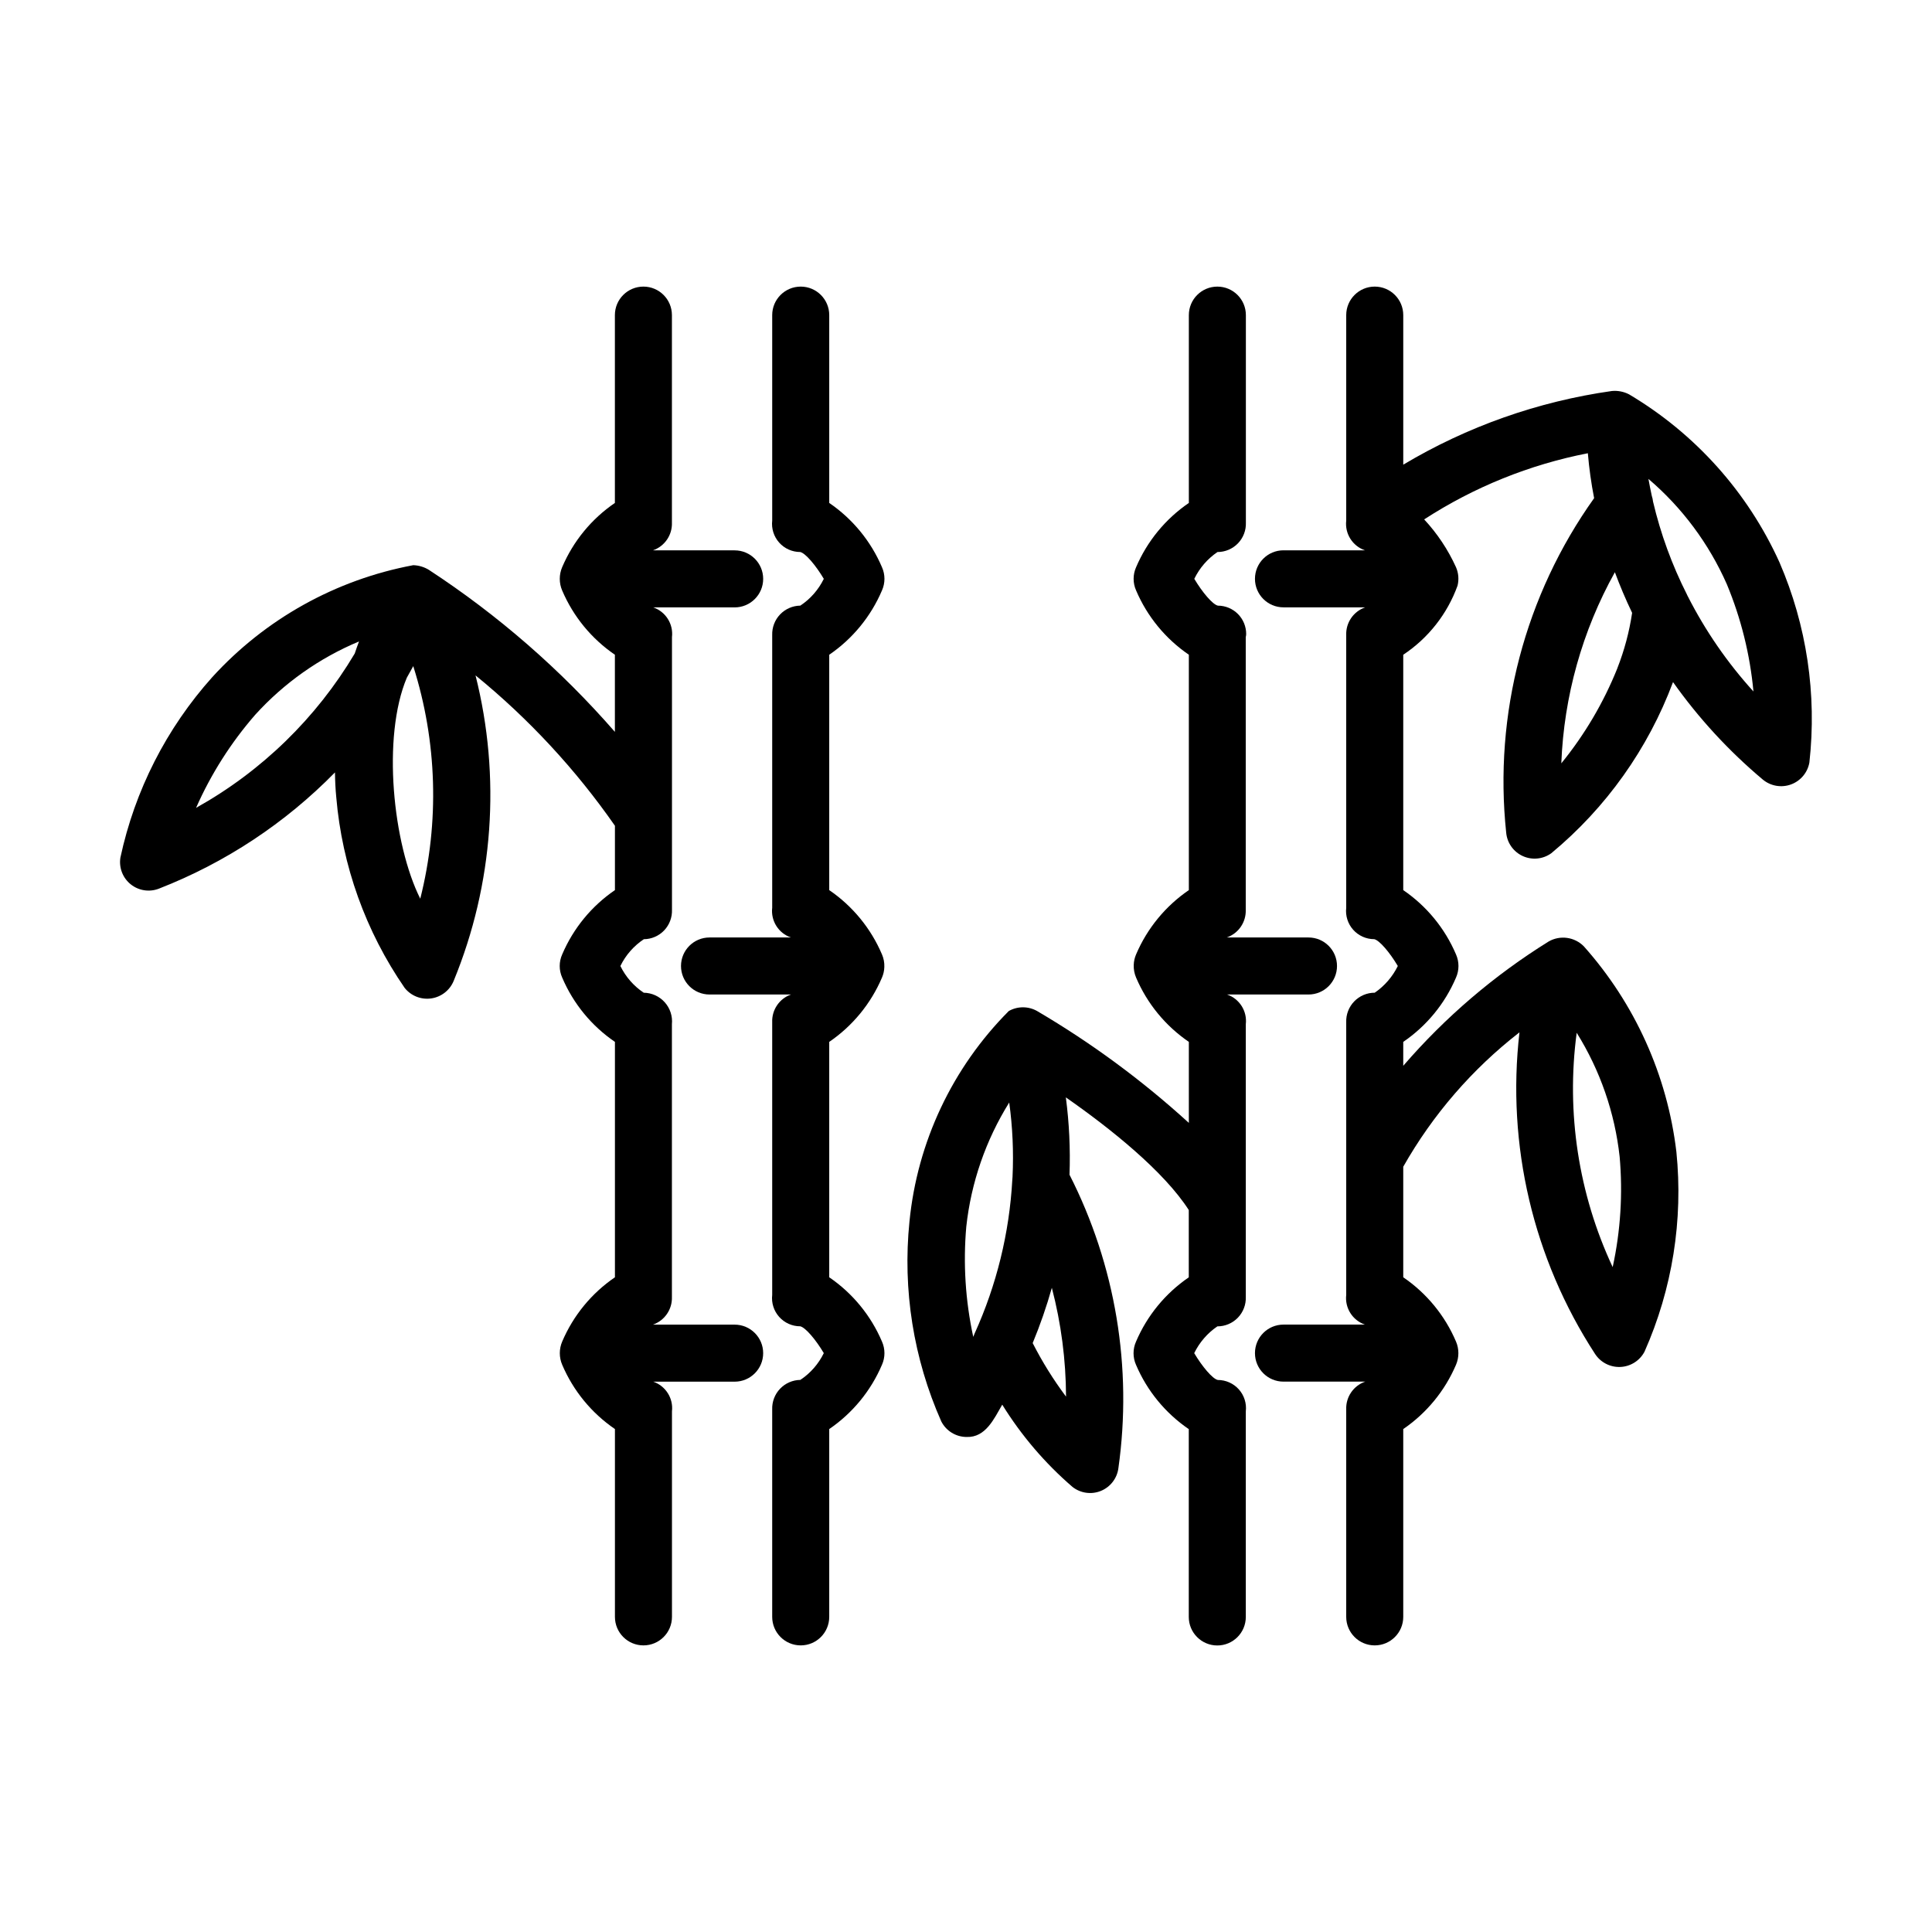 <?xml version="1.0" encoding="UTF-8"?>
<!-- Uploaded to: ICON Repo, www.svgrepo.com, Generator: ICON Repo Mixer Tools -->
<svg fill="#000000" width="800px" height="800px" version="1.1" viewBox="144 144 512 512" xmlns="http://www.w3.org/2000/svg">
 <g>
  <path d="m474.25 312.06c0.012-2-0.773-3.922-2.18-5.34-1.41-1.418-3.324-2.215-5.324-2.219-1.391-0.309-4.117-3.527-6.246-7.109v0.004c1.391-2.863 3.508-5.312 6.141-7.102 2.047 0.004 4.004-0.828 5.426-2.297 1.422-1.473 2.184-3.461 2.106-5.508v-54.98c0-4.172-3.383-7.555-7.555-7.555-4.176 0-7.559 3.383-7.559 7.555v49.777c-6.188 4.227-11.035 10.133-13.977 17.023-0.879 1.965-0.879 4.207 0 6.172 2.938 6.894 7.789 12.805 13.977 17.031v62.375c-6.188 4.227-11.039 10.137-13.977 17.027-0.383 0.887-0.598 1.832-0.629 2.797-0.043 1.156 0.172 2.309 0.629 3.371 2.938 6.894 7.789 12.801 13.977 17.027v21.469c-12.34-11.254-25.82-21.191-40.219-29.648-2.328-1.312-5.172-1.312-7.496 0-14.949 15.004-24.25 34.719-26.324 55.797-1.844 18.086 1.062 36.344 8.434 52.965 1.289 2.527 3.891 4.121 6.731 4.121 5.039 0.172 7.262-4.856 9.422-8.566 5.055 8.172 11.332 15.523 18.609 21.797 2.137 1.684 5.012 2.09 7.527 1.066 2.519-1.027 4.293-3.324 4.644-6.019 3.766-26.641-0.754-53.793-12.953-77.773 0.246-6.848-0.078-13.707-0.973-20.5 11.844 8.246 25.988 19.59 32.578 29.852v17.84c-6.188 4.227-11.039 10.133-13.977 17.027-0.879 1.965-0.879 4.211 0 6.172 2.938 6.894 7.789 12.801 13.977 17.023v49.777c0 4.172 3.383 7.559 7.559 7.559 4.172 0 7.555-3.387 7.555-7.559v-54.477c0.246-2.117-0.426-4.238-1.844-5.828-1.422-1.59-3.449-2.496-5.582-2.496-1.391-0.301-4.117-3.527-6.246-7.109 1.391-2.859 3.508-5.309 6.141-7.098 2.047 0.004 4.004-0.828 5.426-2.297 1.418-1.473 2.18-3.457 2.106-5.5v-72.273c0.402-3.465-1.664-6.738-4.961-7.875h21.574c4.172 0 7.555-3.383 7.555-7.555 0-4.176-3.383-7.559-7.555-7.559h-21.664c3.109-1.074 5.156-4.055 5.035-7.344v-72.258c0.062-0.266 0.113-0.504 0.113-0.781zm-74.172 157.01c1.273-11.68 5.16-22.922 11.375-32.891 0.898 6.519 1.191 13.109 0.879 19.68-0.039 0.281-0.059 0.566-0.062 0.852-0.781 14.043-4.16 27.82-9.965 40.633-0.039 0.098-0.086 0.191-0.121 0.297-0.102 0.215-0.16 0.422-0.262 0.641-2.082-9.59-2.703-19.438-1.844-29.211zm26.434 45.051c-3.348-4.469-6.305-9.219-8.84-14.191 1.98-4.781 3.676-9.668 5.078-14.648 2.461 9.418 3.727 19.105 3.762 28.84z"/>
  <path d="m377.73 300.48c0.879-1.965 0.879-4.207 0-6.172-2.938-6.891-7.785-12.797-13.973-17.023v-49.777c0-4.172-3.383-7.555-7.555-7.555-4.176 0-7.559 3.383-7.559 7.555v54.457c-0.242 2.117 0.426 4.238 1.844 5.828 1.418 1.59 3.449 2.496 5.578 2.496 1.395 0.301 4.121 3.527 6.254 7.109-1.406 2.875-3.551 5.328-6.219 7.098-2.031 0.027-3.965 0.867-5.367 2.336-1.402 1.465-2.152 3.434-2.09 5.465v72.27c-0.402 3.465 1.66 6.742 4.957 7.875h-21.566c-4.176 0-7.559 3.383-7.559 7.559 0 4.172 3.383 7.555 7.559 7.555h21.582c-3.086 1.094-5.102 4.074-4.973 7.348v72.254c-0.246 2.117 0.426 4.238 1.844 5.828s3.449 2.5 5.578 2.496c1.395 0.309 4.121 3.527 6.254 7.109-1.406 2.875-3.551 5.328-6.219 7.098-2.031 0.027-3.965 0.867-5.367 2.336s-2.156 3.438-2.09 5.469v54.996c0 4.172 3.383 7.555 7.559 7.555 4.172 0 7.555-3.383 7.555-7.555v-49.777c6.188-4.223 11.035-10.133 13.973-17.023 0.879-1.965 0.879-4.207 0-6.172-2.938-6.894-7.785-12.801-13.973-17.027v-62.379c6.188-4.227 11.035-10.133 13.973-17.027 0.387-0.887 0.602-1.844 0.629-2.812 0.047-1.152-0.168-2.297-0.629-3.356-2.938-6.894-7.785-12.801-13.973-17.027v-62.375c6.188-4.227 11.035-10.137 13.973-17.031z"/>
  <path d="m232.77 348.7c0.031 2.176 0.125 4.375 0.348 6.609v0.004c1.547 18.113 7.789 35.508 18.109 50.477 1.68 2.117 4.356 3.184 7.031 2.805 2.676-0.379 4.949-2.148 5.973-4.652 10.539-25.668 12.57-54.047 5.789-80.957 14.109 11.5 26.543 24.914 36.945 39.848v17.055c-6.188 4.227-11.035 10.133-13.973 17.027-0.883 1.961-0.883 4.207 0 6.168 2.938 6.894 7.785 12.801 13.973 17.027v62.379c-6.188 4.227-11.035 10.133-13.973 17.027-0.848 1.969-0.848 4.203 0 6.172 2.938 6.891 7.785 12.801 13.973 17.023v49.777c0 4.172 3.383 7.555 7.555 7.555 4.176 0 7.559-3.383 7.559-7.555v-54.457c0.402-3.465-1.66-6.738-4.957-7.875h21.566c4.176 0 7.559-3.383 7.559-7.559 0-4.172-3.383-7.555-7.559-7.555h-21.664c3.113-1.07 5.16-4.051 5.039-7.34v-72.273c0.211-2.117-0.477-4.227-1.898-5.816-1.418-1.586-3.438-2.504-5.566-2.531-2.656-1.77-4.793-4.215-6.191-7.082 1.402-2.879 3.547-5.328 6.215-7.102 2.035-0.016 3.973-0.855 5.379-2.324 1.402-1.473 2.152-3.445 2.078-5.477v-72.258c0.402-3.465-1.66-6.742-4.957-7.875h21.566c4.176 0 7.559-3.383 7.559-7.559 0-4.172-3.383-7.555-7.559-7.555h-21.664c3.113-1.074 5.16-4.055 5.039-7.348v-54.996c0-4.172-3.383-7.555-7.555-7.555-4.176 0-7.559 3.383-7.559 7.555v49.777c-6.188 4.227-11.035 10.133-13.973 17.023-0.844 1.973-0.844 4.203 0 6.172 2.938 6.894 7.785 12.805 13.973 17.031v20.445-0.004c-14.387-16.512-30.98-30.961-49.312-42.945-1.219-0.742-2.606-1.164-4.031-1.223h-0.105c-20.508 3.832-39.207 14.25-53.258 29.676-12.137 13.547-20.527 30.031-24.34 47.82-0.422 2.684 0.625 5.387 2.746 7.082 2.121 1.695 4.988 2.125 7.512 1.121 17.543-6.844 33.43-17.336 46.609-30.785zm22.605 33.465c-7.25-14.449-10.195-42.824-3.562-58.566 0.605-1.059 1.168-2.07 1.703-3.066v-0.004c6.336 19.973 6.981 41.316 1.859 61.637zm-59.414-24.074c3.957-8.969 9.246-17.293 15.688-24.684 7.629-8.41 17.016-15.039 27.492-19.414-0.387 1.008-0.762 2.098-1.133 3.199-10.168 17.098-24.676 31.207-42.047 40.898z"/>
  <path d="m575.73 248.51c-1.41-0.73-3.004-1.039-4.582-0.887-19.539 2.766-38.328 9.402-55.27 19.52v-39.637c0-4.172-3.383-7.555-7.559-7.555-4.172 0-7.555 3.383-7.555 7.555v54.457c-0.402 3.465 1.664 6.742 4.961 7.875h-21.59c-4.172 0-7.555 3.383-7.555 7.559 0 4.172 3.383 7.555 7.555 7.555h21.664c-3.109 1.074-5.156 4.055-5.035 7.344v72.27c-0.246 2.117 0.426 4.238 1.844 5.828 1.418 1.59 3.449 2.496 5.582 2.496 1.391 0.301 4.117 3.527 6.246 7.109-1.398 2.844-3.504 5.281-6.117 7.078-2.051-0.004-4.016 0.832-5.438 2.305-1.426 1.477-2.191 3.469-2.117 5.519v72.254c-0.402 3.465 1.664 6.742 4.961 7.875h-21.59c-4.172 0-7.555 3.383-7.555 7.559 0 4.172 3.383 7.555 7.555 7.555h21.664c-3.109 1.074-5.156 4.059-5.035 7.348v54.996c0 4.172 3.383 7.555 7.555 7.555 4.176 0 7.559-3.383 7.559-7.555v-49.777c6.188-4.223 11.035-10.133 13.977-17.023 0.844-1.969 0.844-4.203 0-6.172-2.938-6.894-7.789-12.801-13.977-17.027v-29.297c7.812-13.793 18.281-25.895 30.801-35.613-3.457 29.875 3.629 60.023 20.035 85.234 1.473 2.254 4.027 3.562 6.719 3.441 2.691-0.121 5.117-1.656 6.379-4.039 7.375-16.617 10.285-34.875 8.449-52.965-2.402-20.234-10.965-39.242-24.52-54.457-2.453-2.5-6.281-3.035-9.32-1.297-14.441 8.969-27.438 20.078-38.543 32.949v-6.336c6.188-4.227 11.039-10.133 13.977-17.027 0.875-1.961 0.875-4.203 0-6.168-2.938-6.891-7.789-12.801-13.977-17.027v-62.375c6.637-4.402 11.68-10.82 14.387-18.305 0.406-1.633 0.262-3.356-0.41-4.898-2.109-4.648-4.957-8.926-8.434-12.664 13.203-8.57 27.926-14.523 43.375-17.535 0.34 3.996 0.895 7.973 1.664 11.906-18.34 25.715-26.629 57.258-23.301 88.672 0.25 2.703 1.934 5.066 4.41 6.184 2.473 1.121 5.359 0.828 7.555-0.77 14.523-12.039 25.641-27.672 32.246-45.344 6.797 9.598 14.801 18.285 23.809 25.848 2.086 1.723 4.93 2.207 7.465 1.273 2.539-0.934 4.391-3.144 4.863-5.809 2.019-18.07-0.711-36.355-7.926-53.047-8.406-18.57-22.32-34.109-39.852-44.512zm-4.352 231.29c-9.055-19.363-12.367-40.914-9.539-62.102 6.219 9.965 10.113 21.203 11.387 32.883 0.863 9.777 0.238 19.629-1.848 29.219zm1.238-158.7c-3.652 9.098-8.66 17.59-14.852 25.191 0.688-17.766 5.551-35.117 14.195-50.648 1.293 3.481 2.801 7.082 4.57 10.77-0.746 5.023-2.059 9.941-3.914 14.668zm18.676-19.043c-0.074-0.168-0.152-0.332-0.238-0.504h0.004c-3.961-7.82-6.977-16.082-8.984-24.613-0.059-0.527-0.168-1.051-0.336-1.555-0.328-1.547-0.645-3.074-0.887-4.473 8.938 7.625 16.039 17.168 20.781 27.918 3.766 9.062 6.144 18.645 7.051 28.418-6.894-7.594-12.742-16.07-17.391-25.211z"/>
 </g>
</svg>